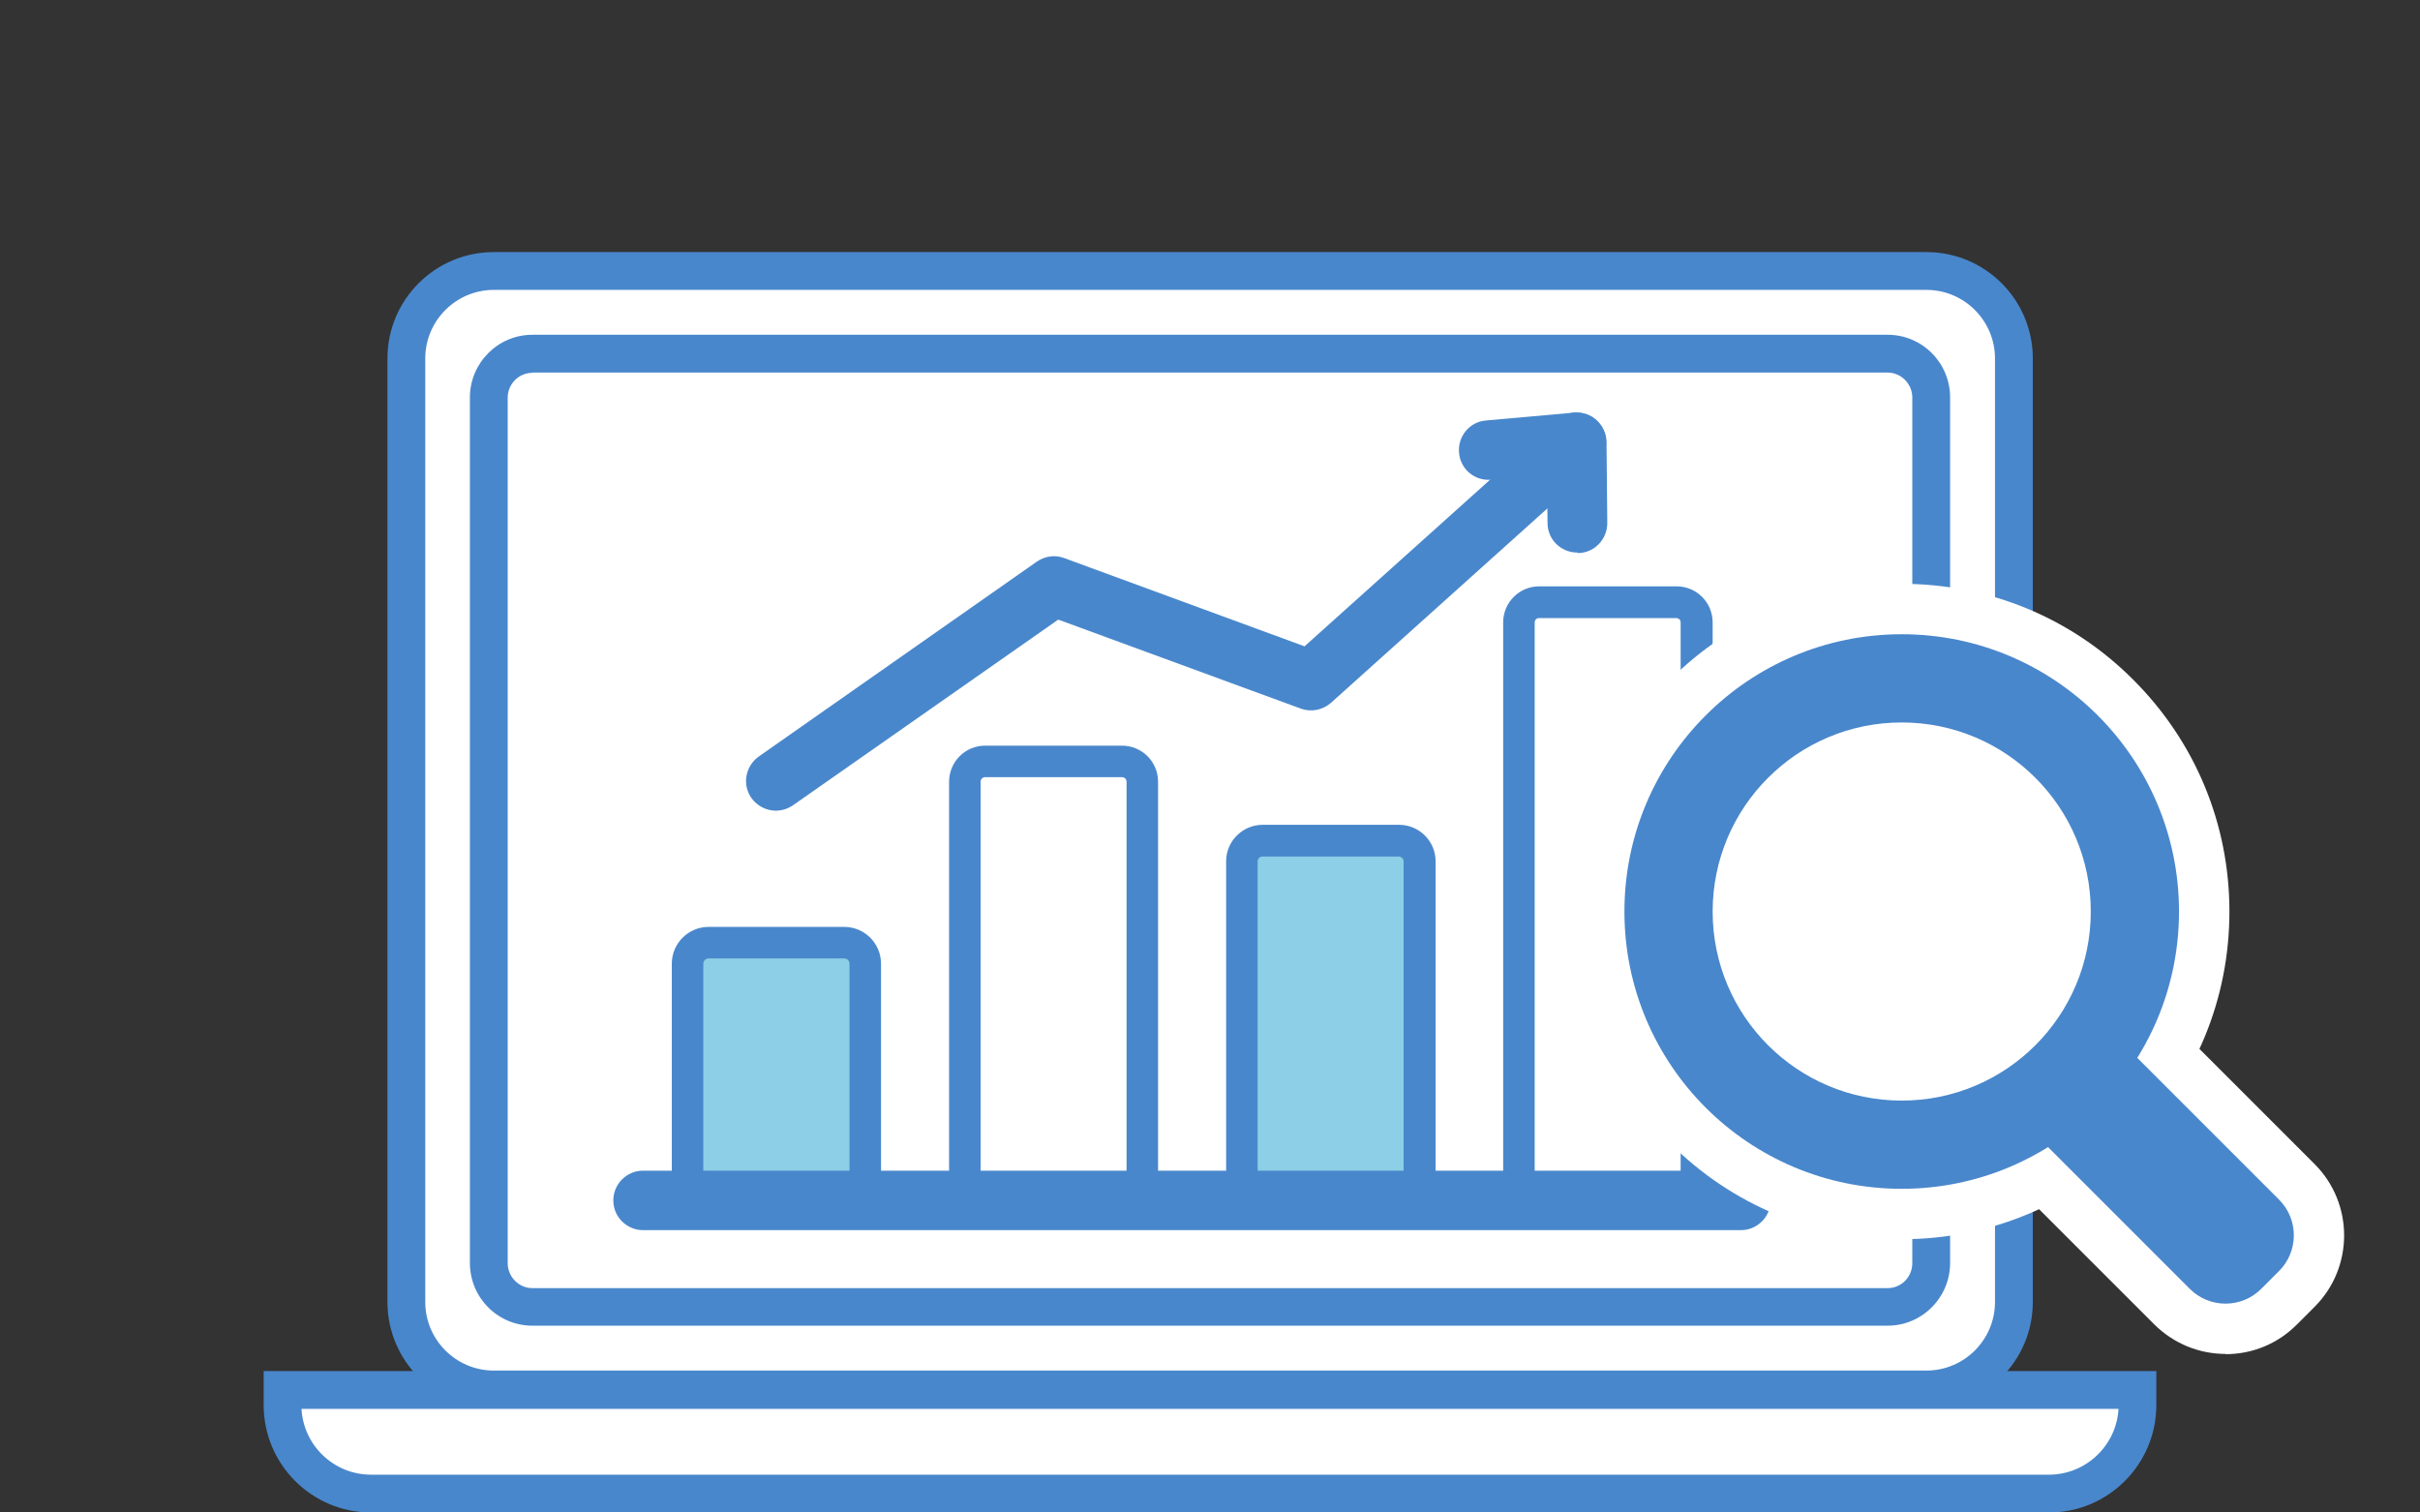 <svg width="96" height="60" viewBox="0 0 96 60" fill="none" xmlns="http://www.w3.org/2000/svg">
<rect x="0" y="0" width="96" height="60" fill="#333333" stroke="none"/>
<g clip-path="url(#clip0_352_13985)">
<path d="M76.42 10.75H19.59C17.674 10.75 16.12 12.304 16.12 14.22V51.65C16.12 53.566 17.674 55.12 19.59 55.12H76.42C78.337 55.12 79.89 53.566 79.89 51.65V14.22C79.89 12.304 78.337 10.75 76.42 10.75Z" fill="white"/>
<path d="M76.41 55.87H19.59C17.26 55.87 15.37 53.98 15.37 51.65V14.22C15.37 11.89 17.26 10 19.59 10H76.42C78.75 10 80.64 11.89 80.64 14.22V51.65C80.64 53.98 78.75 55.87 76.42 55.87H76.41ZM19.59 11.5C18.09 11.5 16.87 12.72 16.87 14.22V51.65C16.87 53.15 18.09 54.37 19.59 54.37H76.42C77.92 54.37 79.14 53.15 79.14 51.65V14.22C79.14 12.72 77.92 11.5 76.42 11.5H19.59Z" fill="#4987CC"/>
<path d="M74.88 52.59H21.12C19.75 52.59 18.64 51.48 18.64 50.1V15.77C18.64 14.4 19.75 13.28 21.12 13.28H74.88C76.25 13.28 77.36 14.39 77.36 15.77V50.1C77.36 51.47 76.25 52.59 74.88 52.59ZM21.12 14.79C20.58 14.79 20.14 15.23 20.14 15.78V50.11C20.14 50.65 20.58 51.1 21.12 51.1H74.88C75.42 51.1 75.86 50.66 75.86 50.11V15.77C75.86 15.23 75.42 14.78 74.88 14.78H21.12V14.79Z" fill="#4987CC"/>
<path d="M81.28 59.25H14.72C12.78 59.25 11.21 57.68 11.21 55.74V55.14H84.79V55.74C84.79 57.68 83.22 59.25 81.28 59.25Z" fill="white"/>
<path d="M81.28 60H14.72C12.37 60 10.46 58.09 10.46 55.74V54.39H85.54V55.74C85.54 58.09 83.63 60 81.28 60ZM11.96 55.89C12.04 57.34 13.24 58.5 14.72 58.5H81.28C82.75 58.5 83.96 57.34 84.04 55.89H11.96Z" fill="#4987CC"/>
<path d="M27.28 47.95V38.23C27.28 37.77 27.65 37.4 28.11 37.4H33.49C33.95 37.4 34.32 37.77 34.32 38.23V47.95" fill="#8CCFE6"/>
<path d="M34.95 47.95H33.7V38.23C33.7 38.12 33.61 38.02 33.49 38.02H28.11C28 38.02 27.9 38.11 27.9 38.23V47.95H26.65V38.23C26.65 37.43 27.3 36.77 28.11 36.77H33.49C34.29 36.77 34.95 37.42 34.95 38.23V47.95Z" fill="#4987CC"/>
<path d="M38.27 47.95V31.01C38.27 30.57 38.63 30.2 39.08 30.2H44.51C44.96 30.2 45.32 30.56 45.32 31.01V47.95" fill="white"/>
<path d="M45.94 47.95H44.69V31.01C44.69 30.91 44.61 30.83 44.51 30.83H39.08C38.98 30.83 38.9 30.91 38.9 31.01V47.95H37.65V31.01C37.65 30.22 38.29 29.58 39.08 29.58H44.51C45.3 29.58 45.94 30.22 45.94 31.01V47.95Z" fill="#4987CC"/>
<path d="M49.26 47.95V34.18C49.26 33.73 49.63 33.36 50.08 33.36H55.49C55.94 33.36 56.31 33.73 56.31 34.18V47.95" fill="#8CCFE6"/>
<path d="M56.93 47.95H55.68V34.17C55.68 34.06 55.59 33.98 55.49 33.98H50.08C49.97 33.98 49.89 34.07 49.89 34.17V47.94H48.64V34.17C48.64 33.37 49.29 32.72 50.09 32.72H55.5C56.3 32.72 56.95 33.37 56.95 34.17V47.95H56.93Z" fill="#4987CC"/>
<path d="M60.25 47.95V24.69C60.25 24.25 60.61 23.89 61.05 23.89H66.5C66.94 23.89 67.3 24.25 67.3 24.69V47.95" fill="white"/>
<path d="M67.92 47.95H66.67V24.69C66.67 24.59 66.59 24.52 66.5 24.52H61.05C60.95 24.52 60.88 24.6 60.88 24.69V47.95H59.63V24.69C59.63 23.9 60.27 23.26 61.06 23.26H66.51C67.3 23.26 67.94 23.9 67.94 24.69V47.95H67.92Z" fill="#4987CC"/>
<path d="M30.78 32.16C30.41 32.16 30.04 31.98 29.81 31.66C29.43 31.12 29.57 30.39 30.1 30.01L41.13 22.28C41.45 22.06 41.85 22 42.22 22.14L51.75 25.64L61.74 16.67C62.23 16.23 62.97 16.27 63.41 16.76C63.85 17.25 63.81 17.99 63.32 18.43L52.8 27.88C52.47 28.17 52.01 28.26 51.6 28.11L41.98 24.58L31.45 31.95C31.24 32.09 31.01 32.16 30.77 32.16H30.78Z" fill="#4987CC"/>
<path d="M62.57 21.92C61.92 21.92 61.39 21.4 61.39 20.75L61.37 18.83L59.16 19.03C58.5 19.09 57.93 18.61 57.88 17.96C57.82 17.31 58.3 16.73 58.95 16.68L62.44 16.37C62.77 16.34 63.1 16.45 63.34 16.67C63.58 16.89 63.73 17.21 63.73 17.54L63.76 20.75C63.76 21.4 63.24 21.94 62.59 21.94L62.57 21.92Z" fill="#4987CC"/>
<path d="M69.06 48.8H25.51C24.86 48.8 24.33 48.27 24.33 47.62C24.33 46.97 24.86 46.44 25.51 46.44H69.06C69.71 46.44 70.24 46.97 70.24 47.62C70.24 48.27 69.71 48.8 69.06 48.8Z" fill="#4987CC"/>
<path d="M75.44 49.16C71.97 49.16 68.7 47.81 66.25 45.35C63.79 42.89 62.44 39.63 62.44 36.16C62.44 32.69 63.79 29.42 66.25 26.97C68.71 24.51 71.97 23.16 75.44 23.16C78.91 23.16 82.18 24.51 84.63 26.97C87.09 29.43 88.44 32.69 88.44 36.16C88.44 39.63 87.09 42.9 84.63 45.35C82.17 47.81 78.91 49.16 75.44 49.16ZM75.44 27.16C73.04 27.16 70.78 28.1 69.08 29.8C67.38 31.5 66.44 33.76 66.44 36.16C66.44 38.56 67.38 40.82 69.08 42.52C70.78 44.22 73.04 45.16 75.44 45.16C77.84 45.16 80.1 44.22 81.8 42.52C83.5 40.82 84.44 38.56 84.44 36.16C84.44 33.76 83.5 31.5 81.8 29.8C80.1 28.1 77.84 27.16 75.44 27.16Z" fill="white"/>
<path d="M75.44 45.65C73.01 45.65 70.57 44.72 68.72 42.87C65.02 39.17 65.02 33.14 68.72 29.43C72.42 25.73 78.45 25.73 82.16 29.43C85.86 33.13 85.86 39.16 82.16 42.87C80.31 44.72 77.88 45.65 75.44 45.65ZM75.44 30.66C74.03 30.66 72.62 31.2 71.55 32.27C69.41 34.41 69.41 37.9 71.55 40.05C73.7 42.19 77.18 42.19 79.33 40.05C81.47 37.91 81.47 34.42 79.33 32.27C78.26 31.2 76.85 30.66 75.44 30.66Z" fill="white"/>
<path d="M88.29 53.71C87.22 53.71 86.22 53.29 85.46 52.54L77.21 44.29L83.57 37.93L91.82 46.18C93.38 47.74 93.38 50.28 91.82 51.84L91.11 52.55C90.35 53.31 89.35 53.72 88.28 53.72L88.29 53.71ZM82.87 44.29L88.29 49.71L89 49L83.57 43.58L82.86 44.29H82.87Z" fill="white"/>
<path d="M75.44 47.16C81.515 47.16 86.44 42.235 86.44 36.16C86.44 30.085 81.515 25.16 75.44 25.16C69.365 25.16 64.44 30.085 64.44 36.16C64.44 42.235 69.365 47.16 75.44 47.16Z" fill="#4987CC"/>
<path d="M75.44 43.66C79.582 43.66 82.94 40.302 82.94 36.16C82.94 32.018 79.582 28.66 75.44 28.66C71.298 28.66 67.94 32.018 67.94 36.16C67.94 40.302 71.298 43.66 75.44 43.66Z" fill="white"/>
<path d="M90.41 50.42L89.7 51.13C88.92 51.91 87.65 51.91 86.87 51.13L80.03 44.29L83.57 40.75L90.41 47.59C91.19 48.37 91.19 49.64 90.41 50.42Z" fill="#4987CC"/>
</g>
<defs>
<clipPath id="clip0_352_13985">
<rect width="96" height="60" fill="white"/>
</clipPath>
</defs>
</svg>
